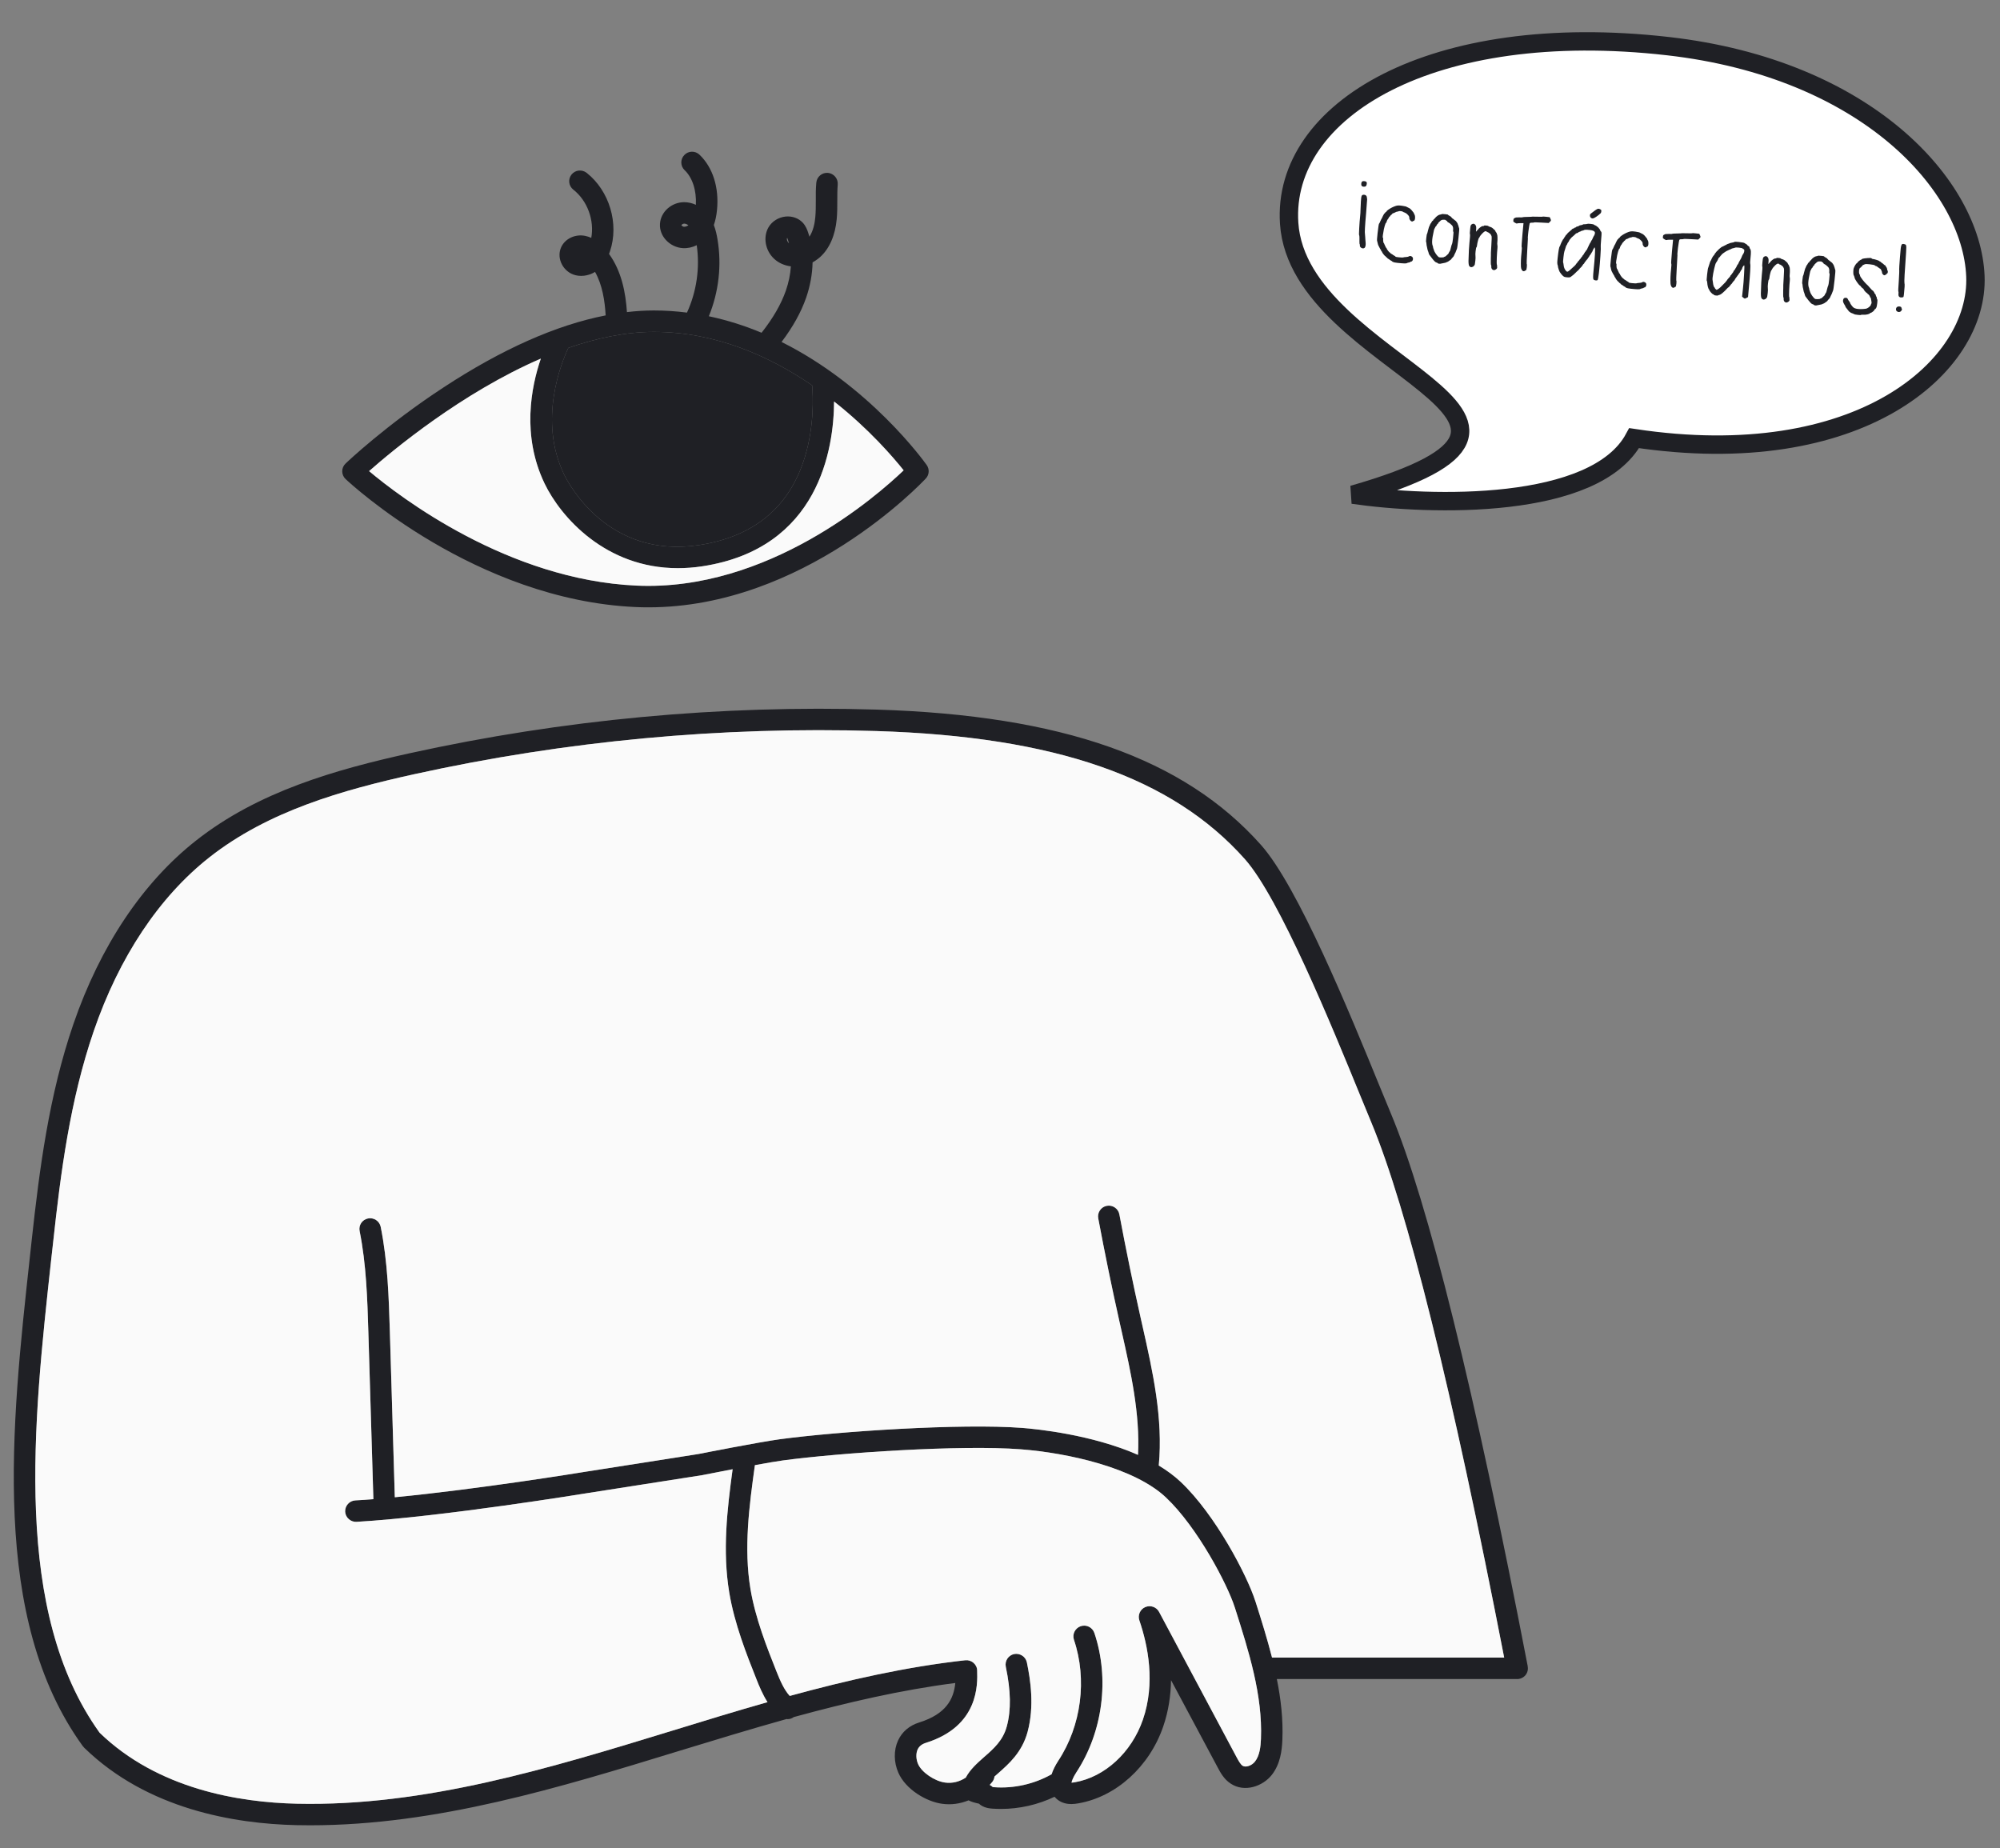 <svg width="290" height="268" viewBox="0 0 290 268" fill="none" xmlns="http://www.w3.org/2000/svg">
<rect x="0" y="0" width="290" height="268" fill="#808080" stroke="none"/>
<g clip-path="url(#clip0_124_7)">
<path d="M134.373 67.431C133.916 66.788 126.083 55.949 113.326 49.586C114.977 47.399 116.151 45.285 116.889 43.171C117.481 41.461 117.793 39.721 117.824 38.042C118.208 37.834 118.572 37.575 118.915 37.275C120.276 36.042 121.107 34.135 121.325 31.762C121.408 30.85 121.408 29.959 121.408 29.099C121.408 28.28 121.408 27.513 121.47 26.757C121.543 25.907 120.909 25.15 120.047 25.067C119.206 24.995 118.437 25.627 118.364 26.487C118.281 27.378 118.281 28.259 118.292 29.109C118.292 29.938 118.291 30.715 118.219 31.482C118.146 32.342 117.928 33.461 117.367 34.321C117.315 34.145 117.263 33.959 117.201 33.783C117.055 33.327 116.847 32.788 116.422 32.311C115.798 31.637 114.884 31.306 113.907 31.399C112.858 31.513 111.944 32.093 111.435 32.953C110.614 34.373 110.957 36.332 112.245 37.524C112.91 38.145 113.772 38.508 114.676 38.622C114.603 39.783 114.354 40.964 113.949 42.145C113.253 44.125 112.1 46.125 110.427 48.249C108.027 47.244 105.472 46.425 102.781 45.855C104.215 42.353 104.672 38.456 104.038 34.705C103.934 34.093 103.789 33.358 103.508 32.632C103.726 32 103.882 31.285 103.965 30.456C104.287 27.202 103.363 24.28 101.431 22.435C100.807 21.834 99.82 21.855 99.228 22.477C98.626 23.099 98.646 24.083 99.27 24.674C100.412 25.762 101.005 27.617 100.901 29.7C100.371 29.451 99.81 29.326 99.239 29.316H99.207C97.369 29.316 95.79 30.726 95.696 32.467C95.644 33.295 95.945 34.124 96.537 34.777C97.182 35.492 98.085 35.928 99.02 35.98C99.706 36.021 100.392 35.865 101.025 35.555C101.503 38.86 101.005 42.291 99.612 45.327C98.054 45.13 96.454 45.016 94.813 45.016C93.546 45.016 92.237 45.099 90.907 45.254C90.72 42.456 90.138 39.337 88.31 36.819C88.351 36.694 88.393 36.57 88.445 36.446C89.795 32.456 88.372 27.669 85.058 25.057C84.372 24.529 83.396 24.642 82.866 25.316C82.336 25.99 82.45 26.964 83.126 27.492C85.183 29.109 86.201 31.938 85.733 34.498C85.432 34.352 85.131 34.259 84.829 34.197C83.385 33.917 81.931 34.612 81.37 35.845C81.058 36.529 81.048 37.327 81.349 38.062C81.671 38.86 82.305 39.482 83.084 39.793C84.092 40.176 85.287 40.031 86.284 39.43C87.343 41.306 87.697 43.617 87.821 45.731C80.653 47.13 72.789 50.622 64.343 56.156C56.011 61.607 50.339 66.985 50.11 67.213C49.799 67.503 49.622 67.907 49.622 68.332C49.622 68.757 49.799 69.172 50.11 69.462C50.869 70.177 68.976 86.965 92.143 88.022C92.787 88.053 93.421 88.063 94.044 88.063C116.494 88.063 133.501 70.177 134.238 69.389C134.747 68.85 134.799 68.032 134.373 67.431ZM114.365 35.244C114.126 35.016 114.053 34.643 114.115 34.539C114.126 34.529 114.146 34.518 114.157 34.508C114.178 34.56 114.209 34.632 114.24 34.736C114.292 34.912 114.344 35.088 114.396 35.275C114.396 35.275 114.375 35.254 114.365 35.244ZM99.187 32.881C99.01 32.881 98.823 32.705 98.802 32.653C98.833 32.581 99.02 32.425 99.207 32.425C99.405 32.425 99.613 32.518 99.82 32.663C99.613 32.809 99.384 32.881 99.187 32.881ZM82.409 50.446C86.502 49.026 90.709 48.125 94.813 48.125C103.789 48.125 111.632 51.679 117.762 55.876C117.897 57.493 118.073 61.773 116.723 66.218C114.51 73.514 109.336 77.825 101.358 79.037C88.112 81.058 82.388 70.042 81.785 68.778C77.994 60.913 81.412 52.57 82.409 50.446ZM92.288 84.913C73.662 84.073 57.985 72.063 53.518 68.312C56.956 65.286 66.94 56.964 78.419 52C77.017 56.104 75.615 63.151 78.97 70.125C81.297 74.954 87.801 82.384 98.283 82.384C99.415 82.384 100.599 82.301 101.825 82.115C118.801 79.524 120.909 64.985 120.941 58.218C126.031 62.229 129.543 66.332 131.028 68.198C127.122 71.939 111.321 85.783 92.288 84.913Z" fill="#1F2025"/>
<path d="M131.028 68.198C127.122 71.939 111.321 85.783 92.288 84.913C73.662 84.073 57.985 72.063 53.518 68.311C56.956 65.286 66.94 56.964 78.419 52C77.017 56.104 75.615 63.151 78.97 70.125C81.297 74.954 87.8 82.384 98.283 82.384C99.415 82.384 100.599 82.301 101.825 82.115C118.801 79.524 120.909 64.985 120.941 58.218C126.031 62.229 129.542 66.332 131.028 68.198Z" fill="#FAFAFA"/>
<path d="M116.723 66.218C114.51 73.514 109.336 77.825 101.358 79.037C88.112 81.058 82.388 70.042 81.785 68.778C77.993 60.912 81.411 52.57 82.409 50.446C86.502 49.026 90.709 48.125 94.813 48.125C103.789 48.125 111.632 51.679 117.762 55.876C117.897 57.493 118.073 61.773 116.723 66.218Z" fill="#1F2025"/>
<path d="M221.524 241.62C213.754 201.36 207.084 174.406 201.703 161.515C201.256 160.458 200.716 159.142 200.103 157.639C195.656 146.758 188.218 128.561 182.847 122.52C171.679 109.96 153.987 103.721 127.153 102.892C104.412 102.208 81.609 104.333 59.387 109.224C48.645 111.597 37.446 114.768 28.419 121.887C20.679 127.981 14.529 137.183 10.643 148.489C7.09 158.831 5.719 169.588 4.608 179.722L4.337 182.21C1.647 206.79 -1.418 234.656 12.004 253.185C12.036 253.236 12.087 253.278 12.139 253.33C12.15 253.35 12.16 253.371 12.171 253.382C12.202 253.413 12.233 253.433 12.254 253.464C21.385 262.335 33.977 264.439 42.952 264.646C43.628 264.656 44.313 264.667 44.989 264.667C63.325 264.667 81.152 259.195 98.418 253.9C103.571 252.325 108.796 250.729 114.063 249.257C114.105 249.257 114.146 249.278 114.188 249.278C114.51 249.278 114.832 249.174 115.092 248.977C122.821 246.863 130.654 245.039 138.518 244.034C138.29 246.387 137.168 248.542 133.293 249.755C131.859 250.2 130.789 251.112 130.207 252.397C129.574 253.786 129.594 255.527 130.259 257.04C131.319 259.464 134.311 261.237 136.596 261.547C137.916 261.734 139.225 261.547 140.44 261.05C140.887 261.288 141.386 261.402 141.645 261.465C141.749 261.485 141.843 261.506 141.936 261.527C142.622 262.159 143.515 262.221 143.889 262.252C144.315 262.283 144.741 262.294 145.167 262.294C147.827 262.294 150.507 261.682 152.907 260.532C153.083 260.739 153.26 260.895 153.405 260.998C154.029 261.454 154.725 261.589 155.348 261.589C155.722 261.589 156.075 261.537 156.366 261.485C161.82 260.542 166.651 256.179 168.656 250.376C169.446 248.086 169.768 245.796 169.799 243.62L176.562 256.273C176.946 256.998 177.466 257.983 178.453 258.625C180.479 259.962 183.138 258.998 184.426 257.34C185.652 255.765 185.881 253.817 185.943 252.293C186.068 249.299 185.725 246.356 185.143 243.464H219.987C220.454 243.464 220.891 243.257 221.192 242.905C221.483 242.542 221.608 242.076 221.514 241.62H221.524ZM181.974 255.423C181.507 256.024 180.624 256.325 180.177 256.034C179.855 255.817 179.575 255.288 179.315 254.812L168.064 233.723C167.68 233.008 166.817 232.708 166.059 233.029C165.321 233.35 164.947 234.19 165.207 234.956C166.454 238.594 167.555 244.045 165.716 249.361C164.075 254.107 160.2 257.672 155.847 258.428C155.618 258.47 155.462 258.48 155.369 258.48C155.421 258.231 155.587 257.734 156.065 256.998C159.909 251.154 160.917 243.402 158.683 236.78C158.402 235.962 157.53 235.526 156.709 235.796C155.888 236.076 155.452 236.956 155.722 237.765C157.665 243.516 156.792 250.231 153.457 255.299C152.98 256.034 152.668 256.687 152.481 257.268C149.967 258.687 147.006 259.361 144.128 259.143C144.056 259.143 144.004 259.133 143.962 259.133C143.827 258.998 143.671 258.895 143.505 258.812C143.64 258.656 143.775 258.521 143.9 258.356C144.076 258.128 144.17 257.869 144.201 257.599C144.378 257.444 144.554 257.278 144.762 257.102C146.289 255.755 148.201 254.076 149.001 251.122C150.008 247.371 149.416 243.578 148.897 241.05C148.72 240.21 147.889 239.671 147.048 239.837C146.206 240.013 145.666 240.842 145.842 241.682C146.58 245.205 146.622 247.951 145.988 250.314C145.437 252.366 144.108 253.537 142.695 254.77C141.697 255.651 140.669 256.563 140.035 257.755C139.121 258.356 138.072 258.615 137.033 258.47C135.506 258.262 133.646 256.988 133.127 255.796C132.815 255.091 132.794 254.262 133.054 253.682C133.272 253.216 133.656 252.905 134.238 252.718C141.957 250.304 141.749 244.221 141.687 242.231C141.687 241.796 141.479 241.381 141.147 241.102C140.814 240.822 140.388 240.687 139.952 240.739C131.371 241.692 122.873 243.62 114.51 245.91C113.7 245.019 113.139 243.744 112.567 242.304C111.206 238.884 109.523 234.635 108.817 230.407C107.83 224.5 108.63 218.386 109.461 212.448C111.092 212.148 112.598 211.889 113.513 211.764C121.761 210.656 139.308 209.474 148.014 210.148C154.87 210.676 164.501 212.821 169.061 217.132C173.663 221.474 178.006 229.806 179.034 233.05L179.097 233.236C181.06 239.402 183.096 245.786 182.837 252.159C182.795 253.226 182.66 254.553 181.974 255.423ZM184.447 240.355C183.751 237.63 182.909 234.936 182.068 232.293L182.006 232.117C180.853 228.5 176.261 219.65 171.201 214.873C170.266 213.992 169.186 213.205 168.022 212.5C168.667 205.661 167.15 198.883 165.675 192.324L165.394 191.08C164.282 186.127 163.244 181.08 162.309 176.085C162.153 175.246 161.332 174.686 160.491 174.842C159.649 174.997 159.088 175.816 159.244 176.655C160.189 181.681 161.228 186.769 162.35 191.764L162.631 193.008C163.96 198.914 165.321 204.997 165.01 210.956C158.278 207.992 150.237 207.205 148.253 207.049C139.339 206.365 121.481 207.557 113.097 208.687C110.116 209.091 101.576 210.77 101.275 210.832L84.694 213.433C84.518 213.464 69.361 215.941 57.247 217.101L56.531 193.122C56.375 188.116 56.219 182.945 55.201 177.888C55.024 177.049 54.203 176.51 53.362 176.676C52.52 176.842 51.97 177.66 52.146 178.51C53.113 183.308 53.268 188.344 53.414 193.215L54.141 217.381C53.237 217.454 52.354 217.516 51.513 217.557C50.661 217.609 50.006 218.345 50.048 219.205C50.1 220.065 50.869 220.718 51.7 220.666C64.228 219.93 84.985 216.531 85.183 216.5L101.815 213.899C101.815 213.899 103.851 213.495 106.23 213.039C105.43 218.894 104.745 224.904 105.742 230.925C106.5 235.464 108.256 239.889 109.669 243.444C110.064 244.449 110.562 245.672 111.289 246.811C106.656 248.128 102.054 249.537 97.514 250.936C79.853 256.345 61.6 261.962 43.035 261.537C34.631 261.351 22.861 259.402 14.446 251.247C1.834 233.692 4.805 206.521 7.433 182.551L7.714 180.054C8.794 170.106 10.145 159.546 13.594 149.504C17.282 138.758 23.079 130.053 30.351 124.323C38.89 117.597 49.674 114.551 60.063 112.26C82.035 107.421 104.568 105.317 127.06 106.001C152.98 106.799 169.955 112.706 180.51 124.582C185.527 130.229 193.132 148.82 197.215 158.81C197.838 160.323 198.378 161.639 198.825 162.717C204.04 175.215 210.523 201.329 218.107 240.355H184.447Z" fill="#1F2025"/>
<path d="M182.837 252.159C182.795 253.226 182.66 254.553 181.974 255.423C181.507 256.024 180.624 256.325 180.177 256.034C179.855 255.817 179.575 255.288 179.315 254.812L168.064 233.723C167.68 233.008 166.817 232.708 166.059 233.029C165.321 233.35 164.947 234.19 165.207 234.956C166.454 238.594 167.555 244.045 165.716 249.361C164.075 254.107 160.2 257.672 155.847 258.428C155.618 258.47 155.462 258.48 155.369 258.48C155.421 258.231 155.587 257.734 156.065 256.998C159.909 251.154 160.917 243.402 158.683 236.78C158.402 235.962 157.53 235.526 156.709 235.796C155.888 236.076 155.452 236.956 155.722 237.765C157.665 243.516 156.792 250.231 153.457 255.299C152.979 256.034 152.668 256.687 152.481 257.268C149.967 258.687 147.006 259.361 144.128 259.143C144.056 259.143 144.004 259.133 143.962 259.133C143.827 258.998 143.671 258.895 143.505 258.812C143.64 258.656 143.775 258.522 143.9 258.356C144.076 258.128 144.17 257.869 144.201 257.599C144.378 257.444 144.554 257.278 144.762 257.102C146.289 255.755 148.201 254.076 149.001 251.122C150.008 247.371 149.416 243.578 148.897 241.05C148.72 240.21 147.889 239.672 147.048 239.837C146.206 240.013 145.666 240.843 145.842 241.682C146.58 245.205 146.622 247.951 145.988 250.314C145.437 252.366 144.108 253.537 142.695 254.77C141.697 255.651 140.669 256.563 140.035 257.755C139.121 258.356 138.072 258.615 137.033 258.47C135.506 258.262 133.646 256.988 133.127 255.796C132.815 255.091 132.794 254.262 133.054 253.682C133.272 253.216 133.656 252.905 134.238 252.718C141.957 250.304 141.749 244.221 141.687 242.231C141.687 241.796 141.479 241.381 141.147 241.102C140.814 240.822 140.388 240.687 139.952 240.739C131.371 241.692 122.873 243.62 114.51 245.91C113.7 245.019 113.139 243.744 112.567 242.304C111.206 238.884 109.523 234.635 108.817 230.407C107.83 224.5 108.63 218.386 109.461 212.448C111.092 212.148 112.598 211.889 113.513 211.764C121.761 210.656 139.308 209.474 148.014 210.148C154.87 210.676 164.501 212.821 169.061 217.132C173.663 221.474 178.006 229.806 179.034 233.05L179.097 233.236C181.06 239.402 183.096 245.786 182.837 252.159Z" fill="#FAFAFA"/>
<path d="M218.106 240.355H184.447C183.751 237.63 182.909 234.936 182.068 232.293L182.006 232.117C180.852 228.5 176.261 219.65 171.201 214.873C170.266 213.992 169.186 213.205 168.022 212.5C168.666 205.661 167.15 198.883 165.674 192.324L165.394 191.08C164.282 186.127 163.244 181.08 162.309 176.085C162.153 175.246 161.332 174.686 160.491 174.842C159.649 174.997 159.088 175.816 159.244 176.655C160.189 181.681 161.228 186.769 162.35 191.764L162.631 193.008C163.96 198.914 165.321 204.997 165.01 210.956C158.278 207.992 150.237 207.205 148.253 207.049C139.339 206.365 121.481 207.557 113.097 208.687C110.116 209.091 101.576 210.769 101.275 210.832L84.694 213.433C84.518 213.464 69.361 215.941 57.247 217.101L56.53 193.122C56.375 188.116 56.219 182.945 55.201 177.888C55.024 177.049 54.203 176.51 53.362 176.676C52.52 176.842 51.97 177.66 52.146 178.51C53.113 183.308 53.268 188.344 53.414 193.215L54.141 217.381C53.237 217.454 52.354 217.516 51.513 217.557C50.661 217.609 50.006 218.345 50.048 219.205C50.1 220.065 50.869 220.718 51.7 220.666C64.228 219.93 84.985 216.531 85.183 216.5L101.815 213.899C101.815 213.899 103.851 213.495 106.23 213.039C105.43 218.894 104.745 224.904 105.742 230.925C106.5 235.464 108.256 239.889 109.669 243.444C110.064 244.449 110.562 245.672 111.289 246.811C106.656 248.128 102.054 249.537 97.514 250.936C79.853 256.345 61.6 261.962 43.035 261.537C34.631 261.351 22.861 259.402 14.446 251.247C1.834 233.692 4.805 206.521 7.433 182.551L7.714 180.054C8.794 170.106 10.145 159.546 13.594 149.504C17.282 138.758 23.079 130.053 30.351 124.323C38.89 117.597 49.674 114.551 60.063 112.26C82.035 107.421 104.568 105.317 127.06 106.001C152.979 106.799 169.955 112.706 180.51 124.582C185.527 130.229 193.132 148.82 197.215 158.81C197.838 160.323 198.378 161.639 198.825 162.717C204.04 175.215 210.523 201.329 218.106 240.355Z" fill="#FAFAFA"/>
</g>
<path d="M241.846 6.689C207.59 2.791 185.84 15.98 186.928 32.377C188.33 53.522 235.337 60.48 196.171 71.728C207.409 73.367 231.297 74.023 236.952 63.53C269.576 68.449 286.976 53.145 286.432 40.028C285.888 26.911 270.664 9.968 241.846 6.689Z" fill="white" stroke="#1F2025" stroke-width="2.667"/>
<path d="M197.552 26.292C197.651 26.265 197.747 26.257 197.841 26.267C197.964 26.281 198.056 26.315 198.116 26.369C198.178 26.414 198.201 26.512 198.184 26.663C198.167 26.814 198.122 26.923 198.047 26.991C197.982 27.06 197.865 27.085 197.696 27.067C197.62 27.058 197.556 27.037 197.502 27.002C197.405 26.934 197.367 26.801 197.389 26.604C197.407 26.443 197.461 26.34 197.552 26.292ZM197.376 28.663C197.396 28.483 197.442 28.365 197.515 28.306C197.589 28.247 197.682 28.224 197.795 28.237C198.04 28.264 198.174 28.389 198.197 28.61C198.203 28.726 198.216 28.823 198.236 28.901C198.237 28.977 198.186 29.654 198.083 30.93C197.919 32.753 197.865 33.758 197.921 33.946C197.935 33.986 197.947 34.135 197.957 34.393C197.96 34.451 197.967 34.561 197.977 34.725C197.998 34.88 198.01 35.029 198.014 35.172C198.026 35.317 198.026 35.446 198.014 35.559C197.993 35.747 197.941 35.875 197.857 35.942C197.784 36.001 197.695 36.024 197.591 36.013C197.478 36 197.379 35.951 197.293 35.865C197.207 35.779 197.17 35.68 197.183 35.567C197.193 35.473 197.184 35.424 197.156 35.421C197.137 35.419 197.125 35.312 197.12 35.102C197.124 34.892 197.124 34.678 197.12 34.458C197.116 34.238 197.1 34.117 197.074 34.095C197.047 34.083 197.051 33.74 197.088 33.066C197.124 32.393 197.166 31.845 197.213 31.421C197.251 31.081 197.273 30.712 197.279 30.312C197.286 29.902 197.302 29.541 197.327 29.23C197.337 29.059 197.353 28.87 197.376 28.663ZM200.816 30.89C200.821 30.852 200.859 30.808 200.931 30.759C201.013 30.711 201.055 30.673 201.058 30.645C201.063 30.598 201.149 30.516 201.314 30.401C201.615 30.186 201.949 30.014 202.316 29.883C202.535 29.802 202.767 29.775 203.012 29.802L203.294 29.834C203.716 29.899 203.939 29.953 203.964 29.994C203.99 30.015 204.076 30.058 204.221 30.122C204.367 30.186 204.447 30.233 204.463 30.264C204.505 30.316 204.535 30.343 204.554 30.345C204.573 30.347 204.654 30.437 204.796 30.615C204.948 30.794 205.022 30.898 205.019 30.926C205.015 30.964 205.034 31.009 205.076 31.061C205.174 31.206 205.207 31.429 205.173 31.73C205.167 31.787 205.151 31.842 205.126 31.897C205.078 31.987 205.026 32.029 204.969 32.023C204.922 32.017 204.897 32.033 204.892 32.071C204.888 32.109 204.834 32.122 204.731 32.111C204.636 32.1 204.544 32.032 204.453 31.908C204.371 31.784 204.336 31.671 204.347 31.567C204.36 31.454 204.298 31.323 204.162 31.175C204.027 31.017 203.882 30.905 203.727 30.84C203.552 30.783 203.452 30.738 203.427 30.707C203.393 30.665 203.287 30.634 203.108 30.614C202.938 30.595 202.832 30.603 202.791 30.636C202.769 30.662 202.705 30.679 202.599 30.687C202.532 30.689 202.432 30.725 202.301 30.797C202.178 30.869 202.088 30.907 202.03 30.91C201.963 30.912 201.896 30.962 201.828 31.059C201.771 31.139 201.729 31.177 201.701 31.174C201.682 31.172 201.644 31.215 201.586 31.304C201.539 31.385 201.501 31.424 201.473 31.42C201.454 31.418 201.42 31.472 201.369 31.581C201.32 31.68 201.291 31.729 201.282 31.728C201.263 31.726 201.217 31.793 201.145 31.928C201.083 32.054 201.049 32.151 201.041 32.217C201.035 32.273 201.018 32.3 200.99 32.297C200.942 32.292 200.873 32.446 200.781 32.76C200.69 33.065 200.617 33.424 200.561 33.838C200.555 33.894 200.542 33.964 200.524 34.048C200.514 34.133 200.508 34.19 200.505 34.218C200.486 34.388 200.491 34.474 200.519 34.477C200.557 34.481 200.57 34.53 200.56 34.625C200.548 34.728 200.553 34.862 200.573 35.027C200.603 35.183 200.632 35.262 200.661 35.265C200.689 35.269 200.701 35.289 200.697 35.327C200.695 35.346 200.733 35.431 200.811 35.583C200.891 35.725 200.93 35.806 200.928 35.824C200.923 35.871 200.934 35.897 200.962 35.9C201.009 35.905 201.039 35.937 201.052 35.996C201.063 36.064 201.136 36.186 201.269 36.363C201.403 36.531 201.489 36.616 201.526 36.62C201.564 36.625 201.59 36.651 201.603 36.701C201.611 36.721 201.668 36.76 201.776 36.82C201.893 36.881 201.952 36.916 201.951 36.925C201.948 36.944 202.015 36.989 202.15 37.062C202.285 37.134 202.351 37.184 202.348 37.212C202.345 37.241 202.485 37.27 202.767 37.302C203.163 37.346 203.401 37.353 203.48 37.324C203.531 37.3 203.666 37.282 203.887 37.269C204.099 37.254 204.236 37.221 204.299 37.171C204.351 37.129 204.415 37.112 204.49 37.121C204.622 37.135 204.726 37.19 204.801 37.284C204.869 37.358 204.897 37.457 204.883 37.579C204.873 37.673 204.84 37.756 204.784 37.826C204.728 37.905 204.662 37.941 204.586 37.933C204.539 37.927 204.513 37.944 204.509 37.981C204.506 38.01 204.422 38.038 204.256 38.068C204.09 38.107 204.001 38.135 203.99 38.153C203.925 38.222 203.468 38.209 202.62 38.115C202.403 38.091 202.267 38.072 202.212 38.056C201.99 37.993 201.88 37.948 201.883 37.919C201.885 37.901 201.819 37.855 201.684 37.783C201.549 37.711 201.482 37.665 201.484 37.646C201.485 37.637 201.432 37.602 201.324 37.542C201.225 37.493 201.176 37.459 201.178 37.441C201.181 37.412 201.138 37.369 201.049 37.312C200.968 37.265 200.929 37.232 200.931 37.213C200.935 37.175 200.919 37.154 200.881 37.15C200.843 37.146 200.753 37.055 200.611 36.877C200.477 36.709 200.404 36.592 200.392 36.523C200.38 36.465 200.35 36.433 200.303 36.428C200.275 36.425 200.264 36.395 200.27 36.338C200.275 36.291 200.256 36.251 200.212 36.217C200.161 36.154 200.101 36.052 200.031 35.911C199.962 35.76 199.907 35.654 199.866 35.592C199.841 35.561 199.806 35.447 199.761 35.252C199.725 35.057 199.699 34.949 199.682 34.928C199.647 34.895 199.669 34.526 199.748 33.819C199.849 32.905 199.925 32.436 199.975 32.413C200.017 32.38 200.071 32.276 200.138 32.102C200.216 31.92 200.266 31.811 200.289 31.776C200.367 31.67 200.409 31.593 200.415 31.546C200.418 31.518 200.461 31.427 200.545 31.275C200.638 31.123 200.686 31.037 200.688 31.018C200.693 30.971 200.714 30.95 200.752 30.954C200.79 30.958 200.811 30.937 200.816 30.89ZM209.736 32.007C209.68 32.001 209.654 31.979 209.658 31.941C209.662 31.903 209.603 31.878 209.48 31.864C209.273 31.841 209.119 31.857 209.017 31.913C208.927 31.951 208.87 31.992 208.846 32.037C208.637 32.205 208.528 32.326 208.519 32.401C208.515 32.439 208.488 32.465 208.439 32.478C208.42 32.476 208.381 32.534 208.32 32.651C208.259 32.769 208.219 32.826 208.201 32.824C208.172 32.821 208.132 32.883 208.08 33.011C208.028 33.129 207.998 33.188 207.989 33.187C207.958 33.203 207.896 33.463 207.802 33.968C207.744 34.228 207.704 34.467 207.68 34.684C207.633 35.108 207.654 35.43 207.744 35.65C207.788 35.769 207.808 35.852 207.803 35.899C207.797 35.947 207.811 35.991 207.845 36.033C207.862 36.054 207.89 36.143 207.93 36.3C207.956 36.408 208.051 36.585 208.214 36.832C208.388 37.071 208.529 37.225 208.635 37.294C208.653 37.305 208.695 37.315 208.761 37.322C208.884 37.336 209.017 37.336 209.162 37.324C209.315 37.312 209.394 37.292 209.397 37.264C209.4 37.236 209.425 37.224 209.472 37.229C209.538 37.236 209.716 37.094 210.006 36.802C210.017 36.794 210.048 36.73 210.099 36.612C210.16 36.495 210.2 36.432 210.22 36.425C210.25 36.409 210.302 36.243 210.375 35.927C210.448 35.611 210.507 35.422 210.552 35.36C210.589 35.288 210.633 35.021 210.684 34.559C210.755 33.918 210.772 33.596 210.734 33.591C210.696 33.587 210.684 33.529 210.696 33.416C210.734 33.076 210.685 32.832 210.549 32.684C210.361 32.482 210.168 32.331 209.969 32.233C209.888 32.186 209.845 32.143 209.84 32.104C209.827 32.046 209.793 32.013 209.736 32.007ZM210.697 31.727C210.716 31.729 210.769 31.773 210.855 31.859C210.95 31.946 211.007 31.99 211.026 31.992C211.064 31.997 211.127 32.066 211.217 32.2C211.317 32.335 211.373 32.436 211.384 32.504C211.394 32.591 211.412 32.636 211.441 32.639C211.45 32.641 211.46 32.68 211.471 32.757C211.491 32.826 211.512 32.9 211.532 32.979C211.553 33.048 211.567 33.087 211.576 33.098C211.61 33.13 211.574 33.627 211.468 34.589C211.36 35.559 211.285 36.066 211.242 36.109C211.22 36.135 211.18 36.236 211.123 36.41C211.065 36.585 211.021 36.685 210.989 36.711L210.858 36.996C210.802 37.152 210.701 37.294 210.553 37.42C210.501 37.462 210.472 37.502 210.468 37.54C210.464 37.578 210.369 37.658 210.184 37.78C210.007 37.913 209.885 37.986 209.817 37.997C209.738 38.017 209.698 38.036 209.696 38.055C209.695 38.065 209.636 38.082 209.518 38.107C209.401 38.132 209.279 38.157 209.152 38.181L208.962 38.217C208.883 38.247 208.786 38.255 208.673 38.242C208.57 38.231 208.501 38.204 208.468 38.163C208.453 38.123 208.381 38.086 208.251 38.053C208.13 38.02 207.937 37.832 207.67 37.487C207.418 37.173 207.273 36.981 207.233 36.91C207.194 36.829 207.158 36.72 207.126 36.583C207.085 36.435 207.06 36.361 207.05 36.36C207.032 36.358 207.001 36.249 206.958 36.035C206.924 35.821 206.903 35.714 206.893 35.713C206.875 35.701 206.858 35.599 206.841 35.407C206.825 35.205 206.809 35.098 206.791 35.086C206.765 35.064 206.77 34.884 206.808 34.544C206.852 34.148 206.889 33.938 206.921 33.913C206.941 33.906 206.988 33.739 207.062 33.413C207.146 33.089 207.193 32.922 207.203 32.914C207.214 32.906 207.238 32.856 207.277 32.765C207.316 32.674 207.355 32.583 207.393 32.491C207.441 32.401 207.475 32.357 207.494 32.359C207.503 32.361 207.533 32.306 207.583 32.198C207.633 32.089 207.678 32.032 207.717 32.026C207.775 32.014 207.808 31.979 207.814 31.923C207.819 31.876 207.847 31.84 207.897 31.817C207.95 31.776 208.003 31.72 208.059 31.649C208.149 31.526 208.272 31.406 208.428 31.29C208.593 31.174 208.734 31.114 208.849 31.107C208.945 31.099 209.004 31.082 209.026 31.055C209.068 31.022 209.263 31.024 209.612 31.063C209.857 31.09 209.978 31.118 209.975 31.146C209.971 31.184 210.032 31.229 210.16 31.281C210.314 31.355 210.424 31.444 210.489 31.547C210.581 31.662 210.65 31.722 210.697 31.727ZM213.958 36.467C213.928 36.74 213.923 36.955 213.944 37.109C213.965 37.264 213.958 37.497 213.924 37.808C213.875 38.251 213.831 38.471 213.794 38.467C213.756 38.462 213.735 38.484 213.729 38.531C213.724 38.578 213.671 38.625 213.571 38.671C213.469 38.726 213.381 38.75 213.305 38.742C213.211 38.731 213.126 38.679 213.051 38.584C212.974 38.5 212.935 38.257 212.931 37.856C212.963 36.619 213.009 35.737 213.067 35.209C213.15 34.465 213.176 34.053 213.147 33.973C213.115 33.913 213.122 33.68 213.167 33.274L213.205 32.935C213.227 32.737 213.284 32.605 213.377 32.539C213.49 32.466 213.585 32.433 213.66 32.442C213.773 32.454 213.871 32.522 213.952 32.646C214.043 32.77 214.073 32.974 214.042 33.257C214.018 33.474 214.015 33.583 214.034 33.585C214.044 33.586 214.059 33.574 214.081 33.547C214.104 33.512 214.127 33.476 214.15 33.441C214.183 33.406 214.209 33.38 214.23 33.364C214.281 33.34 214.307 33.315 214.31 33.287C214.315 33.249 214.391 33.167 214.538 33.04C214.695 32.914 214.813 32.837 214.893 32.807C214.991 32.78 215.064 32.769 215.111 32.774C215.158 32.78 215.184 32.763 215.188 32.726C215.192 32.688 215.308 32.682 215.534 32.707C215.713 32.727 215.806 32.751 215.812 32.78C215.826 32.82 215.913 32.858 216.071 32.895C216.246 32.953 216.376 33.024 216.462 33.11C216.565 33.217 216.621 33.271 216.63 33.272C216.659 33.275 216.702 33.313 216.761 33.386C216.819 33.46 216.847 33.51 216.844 33.539C216.842 33.557 216.874 33.609 216.941 33.693C217.008 33.776 217.04 33.837 217.036 33.875C217.029 33.931 217.04 33.966 217.067 33.978C217.103 34.001 217.126 34.138 217.136 34.387C217.147 34.636 217.14 34.874 217.115 35.1C217.095 35.279 217.097 35.427 217.122 35.544C217.148 35.661 217.149 35.819 217.127 36.017C217.093 36.328 217.062 36.778 217.035 37.366C217.017 37.956 217.016 38.27 217.031 38.31C217.064 38.352 217.08 38.464 217.079 38.645C217.086 38.76 217.088 38.822 217.087 38.831C217.08 38.898 217.029 38.968 216.935 39.044C216.82 39.136 216.706 39.176 216.593 39.163C216.48 39.151 216.386 39.092 216.311 38.989C216.247 38.886 216.222 38.764 216.238 38.623C216.249 38.519 216.237 38.456 216.201 38.433C216.184 38.421 216.172 38.31 216.167 38.1C216.172 37.881 216.173 37.657 216.17 37.428C216.176 37.199 216.18 37.081 216.181 37.071C216.163 36.974 216.184 36.485 216.243 35.604C216.301 34.733 216.31 34.271 216.268 34.219C216.211 34.127 216.184 34.071 216.186 34.053C216.19 34.015 216.122 33.941 215.982 33.83C215.841 33.719 215.743 33.66 215.686 33.654C215.62 33.646 215.58 33.623 215.565 33.583C215.551 33.543 215.505 33.524 215.429 33.525C215.362 33.527 215.297 33.549 215.236 33.589C215.123 33.663 214.995 33.777 214.854 33.934C214.713 34.09 214.618 34.213 214.57 34.303C214.519 34.421 214.478 34.488 214.447 34.504C214.417 34.519 214.369 34.652 214.303 34.903C214.237 35.153 214.194 35.368 214.175 35.547C214.154 35.735 214.123 35.837 214.084 35.851C214.042 35.885 214 36.09 213.958 36.467ZM223.673 31.419C223.685 31.392 223.861 31.397 224.2 31.435L224.709 31.491L224.802 31.688C224.864 31.818 224.892 31.907 224.887 31.954C224.881 32.011 224.825 32.086 224.719 32.179L224.559 32.333L223.52 32.275C222.828 32.237 222.467 32.23 222.435 32.255C222.404 32.28 222.293 32.292 222.102 32.29C221.941 32.282 221.842 32.318 221.804 32.4C221.776 32.483 221.714 32.862 221.62 33.539L221.575 33.949C221.532 34.335 221.522 34.558 221.544 34.618C221.543 34.627 221.509 35.229 221.444 36.424C221.378 37.618 221.354 38.226 221.371 38.247C221.41 38.318 221.416 38.486 221.386 38.75C221.356 39.023 221.316 39.167 221.267 39.18C221.218 39.194 221.167 39.222 221.115 39.264C221.052 39.314 220.988 39.335 220.922 39.328C220.818 39.316 220.73 39.249 220.658 39.127C220.585 39.005 220.545 38.857 220.535 38.684C220.507 38.08 220.535 37.396 220.619 36.633C220.675 36.133 220.681 35.858 220.639 35.805C220.614 35.774 220.651 35.186 220.749 34.043L220.907 32.358L220.492 32.355C220.225 32.354 220.057 32.368 219.987 32.399C219.917 32.429 219.806 32.393 219.655 32.291C219.539 32.22 219.468 32.17 219.443 32.138C219.429 32.099 219.427 32.022 219.44 31.909C219.451 31.805 219.468 31.74 219.49 31.714C219.513 31.679 219.56 31.646 219.63 31.615C219.749 31.571 219.81 31.544 219.811 31.535C219.812 31.526 219.97 31.519 220.285 31.516C220.598 31.532 220.775 31.523 220.817 31.489C220.838 31.472 221.069 31.46 221.508 31.451C221.948 31.443 222.178 31.43 222.199 31.413C222.21 31.405 222.453 31.408 222.928 31.423C223.413 31.438 223.661 31.437 223.673 31.419ZM231.656 30.286C231.774 30.252 231.896 30.27 232.022 30.341C232.112 30.389 232.164 30.433 232.179 30.473C232.195 30.503 232.197 30.57 232.185 30.674C232.175 30.768 232.147 30.846 232.102 30.908C232.058 30.961 231.952 31.054 231.785 31.188C231.346 31.53 231.052 31.693 230.901 31.677C230.788 31.664 230.694 31.611 230.618 31.516C230.553 31.414 230.527 31.306 230.54 31.193C230.55 31.099 230.591 31.027 230.664 30.978C231.145 30.592 231.476 30.362 231.656 30.286ZM230.688 35.016C230.74 34.897 230.775 34.839 230.793 34.841C230.812 34.843 230.861 34.749 230.939 34.557C231.018 34.365 231.062 34.27 231.071 34.271C231.09 34.273 231.138 34.188 231.214 34.015C231.239 33.961 231.257 33.886 231.267 33.792C231.284 33.641 231.187 33.526 230.977 33.445C230.867 33.404 230.708 33.372 230.501 33.349C229.992 33.293 229.709 33.304 229.653 33.384C229.652 33.394 229.583 33.414 229.445 33.447C229.319 33.471 229.254 33.493 229.252 33.511C229.25 33.53 229.18 33.561 229.042 33.603C228.913 33.646 228.847 33.681 228.844 33.709C228.841 33.738 228.78 33.769 228.662 33.804C228.554 33.83 228.499 33.852 228.497 33.871C228.495 33.89 228.378 34.001 228.145 34.204C227.925 34.38 227.787 34.513 227.729 34.602C227.702 34.675 227.674 34.71 227.646 34.707C227.627 34.705 227.581 34.781 227.506 34.935C227.432 35.089 227.385 35.165 227.367 35.163C227.348 35.161 227.312 35.223 227.26 35.351C227.218 35.471 227.188 35.529 227.169 35.527C227.15 35.525 227.113 35.597 227.059 35.744C227.015 35.882 226.97 36.03 226.924 36.187C226.878 36.344 226.849 36.431 226.838 36.449C226.797 36.559 226.751 36.845 226.7 37.307C226.647 37.778 226.634 38.029 226.659 38.061C226.676 38.082 226.699 38.213 226.73 38.455C226.754 38.753 226.858 39.018 227.043 39.248C227.135 39.363 227.22 39.411 227.299 39.391C227.395 39.382 227.726 39.109 228.291 38.571C228.397 38.477 228.485 38.373 228.555 38.256C228.624 38.15 228.668 38.097 228.687 38.099C228.705 38.101 228.734 38.062 228.771 37.98C228.82 37.89 228.853 37.846 228.872 37.848C228.891 37.85 228.934 37.802 229.002 37.705C229.071 37.598 229.115 37.546 229.134 37.548C229.162 37.551 229.179 37.529 229.184 37.482C229.187 37.454 229.232 37.392 229.319 37.297C229.406 37.201 229.451 37.139 229.454 37.111C229.459 37.074 229.487 37.034 229.539 36.992C229.58 36.968 229.637 36.883 229.71 36.739C229.793 36.595 229.85 36.511 229.881 36.486C229.934 36.444 229.963 36.4 229.968 36.352C229.974 36.296 229.996 36.27 230.034 36.274C230.053 36.276 230.08 36.241 230.117 36.169C230.155 36.087 230.193 36.001 230.231 35.91C230.281 35.81 230.312 35.747 230.324 35.719C230.336 35.702 230.361 35.647 230.399 35.556C230.449 35.456 230.492 35.371 230.528 35.298C230.565 35.226 230.588 35.191 230.597 35.192C230.616 35.194 230.646 35.135 230.688 35.016ZM227.969 33.212C227.971 33.193 228.027 33.166 228.136 33.13C228.254 33.096 228.315 33.064 228.318 33.036C228.322 32.998 228.352 32.982 228.409 32.989C228.465 32.995 228.506 32.976 228.53 32.931C228.555 32.876 228.62 32.845 228.726 32.838C228.802 32.837 228.877 32.807 228.951 32.748C228.994 32.696 229.099 32.66 229.263 32.64C229.427 32.62 229.512 32.591 229.516 32.553C229.519 32.525 229.611 32.511 229.792 32.512C229.945 32.51 230.057 32.494 230.127 32.464C230.206 32.434 230.383 32.435 230.656 32.465C230.929 32.495 231.083 32.531 231.116 32.573C231.124 32.593 231.191 32.629 231.319 32.682C231.447 32.734 231.51 32.77 231.507 32.788C231.503 32.826 231.529 32.848 231.586 32.854C231.633 32.859 231.72 32.941 231.845 33.098C231.98 33.256 232.045 33.358 232.04 33.405C232.034 33.462 232.07 33.519 232.15 33.575C232.201 33.628 232.226 33.708 232.224 33.812C232.231 33.918 232.213 34.212 232.169 34.693C232.111 35.393 232.09 35.753 232.107 35.774C232.131 35.815 232.115 36.257 232.06 37.099C232.005 37.942 231.944 38.665 231.877 39.269L231.833 39.664C231.758 40.257 231.694 40.574 231.642 40.616C231.589 40.658 231.502 40.672 231.379 40.659C231.219 40.641 231.11 40.591 231.053 40.508C230.986 40.424 230.986 40.033 231.054 39.335C231.274 37.175 231.338 36.037 231.246 35.922C231.196 35.859 231.167 35.861 231.16 35.926C231.152 35.992 231.135 36.024 231.106 36.021C231.087 36.019 231.039 36.113 230.96 36.305C230.882 36.497 230.833 36.591 230.814 36.589C230.805 36.588 230.764 36.655 230.692 36.79C230.62 36.925 230.574 36.992 230.555 36.99C230.536 36.988 230.502 37.041 230.452 37.15C230.403 37.25 230.373 37.299 230.364 37.298C230.345 37.296 230.3 37.358 230.229 37.483C230.159 37.599 230.114 37.657 230.095 37.654C230.076 37.652 230.033 37.705 229.963 37.812C229.905 37.91 229.866 37.958 229.847 37.956C229.828 37.954 229.794 38.007 229.744 38.116C229.694 38.216 229.66 38.264 229.642 38.262C229.613 38.259 229.576 38.298 229.529 38.379C229.432 38.559 229.289 38.734 229.098 38.903C229.046 38.945 229.018 38.98 229.015 39.009C229.013 39.027 228.948 39.096 228.82 39.216C228.695 39.316 228.567 39.436 228.437 39.574C228.275 39.747 228.044 39.941 227.743 40.156C227.66 40.222 227.462 40.239 227.151 40.204C226.991 40.187 226.884 40.165 226.829 40.14C226.655 40.073 226.433 39.839 226.163 39.437C226.122 39.375 226.066 39.235 225.995 39.017C225.924 38.8 225.891 38.662 225.897 38.606C225.906 38.53 225.896 38.486 225.869 38.474C225.844 38.443 225.823 38.331 225.806 38.138C225.799 38.032 225.817 37.781 225.861 37.386C225.975 36.358 226.075 35.802 226.16 35.716C226.202 35.682 226.241 35.596 226.275 35.457C226.304 35.365 226.349 35.26 226.41 35.143C226.48 35.026 226.528 34.936 226.554 34.872C226.606 34.754 226.641 34.696 226.66 34.698C226.678 34.7 226.712 34.651 226.762 34.552C226.811 34.452 226.84 34.403 226.85 34.404C226.868 34.406 226.908 34.349 226.969 34.231C227.04 34.106 227.085 34.044 227.104 34.046C227.142 34.05 227.185 34.003 227.234 33.903C227.27 33.84 227.403 33.712 227.635 33.518C227.854 33.342 227.966 33.24 227.969 33.212ZM234.651 34.639C234.655 34.602 234.693 34.558 234.766 34.509C234.847 34.461 234.89 34.422 234.893 34.394C234.898 34.347 234.983 34.266 235.149 34.151C235.449 33.936 235.783 33.763 236.151 33.632C236.369 33.551 236.601 33.525 236.846 33.552L237.129 33.583C237.551 33.649 237.774 33.702 237.798 33.743C237.824 33.765 237.91 33.808 238.056 33.872C238.201 33.936 238.282 33.983 238.298 34.013C238.34 34.065 238.37 34.093 238.389 34.095C238.408 34.097 238.488 34.187 238.631 34.365C238.783 34.544 238.857 34.647 238.854 34.676C238.85 34.713 238.869 34.758 238.91 34.811C239.009 34.955 239.041 35.178 239.008 35.48C239.002 35.536 238.986 35.592 238.961 35.646C238.913 35.736 238.86 35.778 238.804 35.772C238.757 35.767 238.731 35.783 238.727 35.821C238.723 35.858 238.669 35.871 238.565 35.86C238.471 35.849 238.378 35.782 238.287 35.657C238.205 35.534 238.17 35.42 238.182 35.317C238.194 35.204 238.133 35.073 237.996 34.924C237.861 34.766 237.716 34.654 237.561 34.59C237.386 34.532 237.286 34.488 237.261 34.456C237.228 34.414 237.121 34.383 236.942 34.364C236.773 34.345 236.667 34.352 236.625 34.386C236.603 34.412 236.539 34.429 236.433 34.436C236.366 34.438 236.267 34.475 236.135 34.546C236.013 34.618 235.923 34.656 235.865 34.659C235.798 34.661 235.73 34.711 235.662 34.809C235.606 34.888 235.564 34.926 235.535 34.923C235.516 34.921 235.478 34.965 235.421 35.054C235.374 35.134 235.336 35.173 235.308 35.17C235.289 35.168 235.254 35.221 235.204 35.33C235.155 35.43 235.126 35.479 235.116 35.478C235.097 35.476 235.052 35.542 234.979 35.677C234.918 35.804 234.883 35.9 234.876 35.966C234.87 36.023 234.852 36.05 234.824 36.046C234.777 36.041 234.707 36.196 234.615 36.51C234.524 36.815 234.451 37.174 234.396 37.587C234.39 37.644 234.377 37.714 234.358 37.798C234.349 37.883 234.342 37.939 234.339 37.967C234.321 38.137 234.325 38.223 234.354 38.227C234.391 38.231 234.405 38.28 234.394 38.374C234.383 38.478 234.387 38.612 234.407 38.776C234.438 38.932 234.467 39.012 234.495 39.015C234.523 39.018 234.535 39.038 234.531 39.076C234.529 39.095 234.567 39.18 234.646 39.332C234.726 39.474 234.764 39.555 234.762 39.574C234.757 39.621 234.769 39.646 234.797 39.649C234.844 39.654 234.874 39.686 234.886 39.745C234.898 39.813 234.97 39.936 235.103 40.112C235.237 40.28 235.323 40.366 235.361 40.37C235.399 40.374 235.424 40.401 235.438 40.45C235.445 40.47 235.503 40.51 235.611 40.569C235.728 40.63 235.786 40.665 235.785 40.675C235.783 40.693 235.849 40.739 235.985 40.811C236.12 40.883 236.186 40.934 236.183 40.962C236.179 40.99 236.319 41.02 236.602 41.051C236.998 41.095 237.235 41.102 237.315 41.073C237.365 41.05 237.501 41.032 237.722 41.018C237.933 41.003 238.07 40.971 238.133 40.92C238.186 40.879 238.249 40.862 238.325 40.87C238.457 40.885 238.56 40.939 238.636 41.033C238.704 41.108 238.731 41.206 238.718 41.329C238.707 41.423 238.674 41.505 238.619 41.575C238.562 41.655 238.496 41.691 238.421 41.682C238.374 41.677 238.348 41.693 238.344 41.731C238.341 41.759 238.256 41.788 238.091 41.817C237.925 41.856 237.836 41.884 237.824 41.902C237.759 41.971 237.303 41.959 236.454 41.865C236.238 41.841 236.102 41.821 236.046 41.805C235.824 41.743 235.715 41.697 235.718 41.669C235.72 41.65 235.653 41.604 235.518 41.532C235.383 41.46 235.317 41.414 235.319 41.396C235.32 41.386 235.266 41.352 235.159 41.292C235.059 41.243 235.01 41.209 235.012 41.19C235.016 41.162 234.973 41.119 234.884 41.061C234.803 41.014 234.764 40.981 234.766 40.962C234.77 40.925 234.753 40.904 234.716 40.9C234.678 40.895 234.588 40.804 234.445 40.626C234.311 40.459 234.238 40.341 234.227 40.273C234.214 40.214 234.185 40.182 234.137 40.177C234.109 40.174 234.098 40.144 234.104 40.088C234.11 40.041 234.09 40 234.046 39.967C233.996 39.904 233.936 39.802 233.866 39.661C233.796 39.51 233.741 39.404 233.701 39.342C233.675 39.31 233.64 39.197 233.595 39.001C233.56 38.806 233.533 38.698 233.517 38.678C233.482 38.645 233.504 38.275 233.582 37.569C233.684 36.654 233.759 36.186 233.81 36.163C233.851 36.129 233.906 36.026 233.973 35.852C234.05 35.67 234.1 35.561 234.123 35.525C234.202 35.419 234.244 35.343 234.249 35.296C234.252 35.267 234.296 35.177 234.379 35.024C234.472 34.872 234.52 34.787 234.522 34.768C234.527 34.721 234.549 34.699 234.587 34.704C234.624 34.708 234.646 34.686 234.651 34.639ZM245.359 33.823C245.372 33.795 245.548 33.8 245.887 33.838L246.396 33.895L246.489 34.091C246.55 34.222 246.579 34.311 246.573 34.358C246.567 34.414 246.511 34.489 246.405 34.582L246.245 34.736L245.207 34.679C244.515 34.64 244.153 34.633 244.122 34.658C244.09 34.684 243.979 34.695 243.789 34.693C243.628 34.685 243.528 34.721 243.491 34.803C243.462 34.886 243.401 35.265 243.307 35.942L243.262 36.352C243.219 36.738 243.208 36.961 243.23 37.021C243.229 37.03 243.196 37.632 243.13 38.827C243.065 40.022 243.04 40.63 243.057 40.651C243.097 40.722 243.102 40.889 243.073 41.153C243.043 41.426 243.003 41.57 242.954 41.584C242.905 41.597 242.854 41.625 242.801 41.667C242.739 41.717 242.674 41.739 242.608 41.731C242.505 41.72 242.417 41.653 242.344 41.53C242.272 41.408 242.231 41.26 242.222 41.087C242.193 40.483 242.221 39.8 242.306 39.036C242.361 38.537 242.368 38.261 242.326 38.209C242.301 38.177 242.338 37.59 242.436 36.446L242.594 34.761L242.179 34.758C241.912 34.757 241.744 34.772 241.673 34.802C241.603 34.833 241.493 34.796 241.342 34.694C241.226 34.624 241.155 34.573 241.13 34.541C241.115 34.502 241.114 34.425 241.127 34.312C241.138 34.209 241.155 34.144 241.177 34.117C241.2 34.082 241.246 34.049 241.317 34.019C241.436 33.974 241.496 33.948 241.497 33.938C241.498 33.929 241.656 33.923 241.972 33.919C242.285 33.935 242.462 33.926 242.504 33.892C242.525 33.876 242.755 33.863 243.195 33.855C243.635 33.846 243.865 33.834 243.886 33.817C243.897 33.808 244.139 33.811 244.615 33.826C245.1 33.842 245.348 33.84 245.359 33.823ZM251.687 38.845C251.706 38.847 251.754 38.762 251.83 38.589C251.907 38.416 251.954 38.331 251.973 38.333C252.011 38.337 252.033 38.311 252.039 38.255C252.046 38.189 252.191 37.914 252.474 37.43C252.484 37.422 252.504 37.371 252.534 37.279C252.573 37.179 252.612 37.087 252.65 37.006C252.687 36.924 252.711 36.884 252.72 36.885C252.739 36.887 252.787 36.802 252.863 36.629C252.888 36.574 252.907 36.495 252.918 36.392C252.937 36.222 252.894 36.131 252.791 36.12C252.744 36.115 252.713 36.092 252.698 36.053C252.676 35.993 252.5 35.945 252.17 35.908C251.84 35.872 251.635 35.877 251.553 35.926C251.532 35.942 251.458 35.963 251.332 35.987C251.205 36.011 251.136 36.027 251.126 36.036C251.103 36.071 250.972 36.133 250.733 36.221C250.434 36.34 250.159 36.496 249.909 36.688C249.712 36.828 249.611 36.922 249.606 36.969C249.602 37.007 249.585 37.024 249.557 37.021C249.538 37.019 249.494 37.071 249.425 37.178C249.357 37.275 249.314 37.323 249.295 37.321C249.267 37.318 249.234 37.352 249.198 37.425C249.092 37.69 248.966 37.919 248.821 38.113C248.753 38.21 248.663 38.501 248.553 38.984C248.442 39.468 248.367 39.884 248.328 40.233C248.305 40.44 248.305 40.574 248.327 40.633C248.335 40.644 248.346 40.717 248.36 40.852C248.383 40.988 248.402 41.119 248.417 41.245C248.441 41.371 248.457 41.435 248.467 41.436C248.495 41.439 248.506 41.469 248.5 41.526C248.497 41.554 248.525 41.6 248.585 41.664C248.654 41.729 248.686 41.78 248.682 41.818C248.676 41.874 248.701 41.906 248.758 41.912C248.814 41.918 248.841 41.935 248.838 41.964C248.834 42.001 248.846 42.022 248.874 42.025C248.93 42.031 249.036 41.981 249.191 41.874C249.346 41.767 249.499 41.632 249.651 41.467C249.899 41.208 250.039 41.066 250.07 41.041C250.165 40.966 250.214 40.909 250.218 40.872C250.222 40.834 250.238 40.817 250.267 40.82C250.276 40.821 250.303 40.791 250.348 40.729C250.393 40.667 250.434 40.605 250.469 40.542C250.514 40.48 250.542 40.445 250.552 40.437C250.788 40.205 250.91 40.047 250.92 39.962C250.924 39.924 250.94 39.907 250.968 39.91C250.987 39.912 251.032 39.855 251.102 39.739C251.182 39.614 251.227 39.553 251.237 39.554C251.256 39.556 251.297 39.489 251.359 39.353C251.422 39.217 251.468 39.15 251.496 39.153C251.515 39.155 251.549 39.106 251.598 39.007C251.648 38.898 251.678 38.844 251.687 38.845ZM250.841 35.246C250.842 35.236 250.945 35.214 251.149 35.18C251.353 35.145 251.457 35.118 251.459 35.099C251.462 35.071 251.54 35.056 251.693 35.054C251.769 35.053 251.911 35.064 252.118 35.087C252.655 35.146 252.936 35.201 252.959 35.251C252.975 35.272 253.042 35.313 253.16 35.374C253.286 35.436 253.357 35.491 253.37 35.54C253.384 35.59 253.44 35.639 253.54 35.688C253.621 35.725 253.671 35.798 253.688 35.904C253.714 36.012 253.744 36.083 253.779 36.115C253.894 36.194 253.91 36.611 253.826 37.365C253.771 37.865 253.757 38.163 253.784 38.262C253.846 38.479 253.78 39.63 253.587 41.717L253.465 43.077L253.267 43.184C253.115 43.263 253.025 43.301 252.997 43.297C252.959 43.293 252.883 43.247 252.769 43.158L252.6 43.01L252.711 42.007C252.789 41.3 252.849 40.543 252.891 39.737C252.943 38.922 252.951 38.504 252.916 38.48L252.901 38.479C252.864 38.475 252.805 38.535 252.724 38.66C252.654 38.776 252.615 38.872 252.606 38.947C252.599 39.013 252.569 39.067 252.517 39.109C252.475 39.142 252.417 39.236 252.343 39.39C252.269 39.535 252.212 39.624 252.17 39.657C252.117 39.699 252.089 39.743 252.083 39.791C252.077 39.847 252.055 39.873 252.018 39.869C251.989 39.866 251.961 39.906 251.933 39.989C251.919 40.025 251.852 40.118 251.73 40.267C251.619 40.407 251.562 40.496 251.558 40.534C251.554 40.562 251.531 40.602 251.487 40.655C251.359 40.774 251.26 40.892 251.19 41.008C251.12 41.124 251.076 41.181 251.057 41.179C251.038 41.177 250.994 41.23 250.925 41.336C250.857 41.434 250.813 41.481 250.795 41.479C250.766 41.476 250.75 41.498 250.744 41.545C250.738 41.602 250.706 41.636 250.647 41.649C250.598 41.663 250.502 41.748 250.361 41.904C250.229 42.061 250.026 42.258 249.752 42.494C249.573 42.646 249.43 42.735 249.322 42.761C249.225 42.77 249.166 42.792 249.143 42.827C249.101 42.861 248.99 42.868 248.811 42.848C248.623 42.827 248.531 42.798 248.535 42.76C248.537 42.741 248.488 42.707 248.389 42.658C248.314 42.64 248.201 42.542 248.049 42.363C247.906 42.194 247.837 42.082 247.844 42.025C247.848 41.987 247.836 41.967 247.807 41.964C247.77 41.96 247.716 41.839 247.647 41.603C247.587 41.367 247.556 41.173 247.554 41.02C247.537 40.828 247.515 40.73 247.487 40.726C247.449 40.722 247.464 40.414 247.532 39.801C247.599 39.198 247.655 38.861 247.701 38.79C247.712 38.782 247.762 38.625 247.853 38.32C247.946 38.006 248.006 37.846 248.036 37.84C248.045 37.841 248.075 37.782 248.127 37.664C248.167 37.554 248.235 37.418 248.329 37.257C248.433 37.097 248.494 37.017 248.513 37.02C248.532 37.022 248.566 36.968 248.616 36.859C248.677 36.742 248.717 36.684 248.736 36.687C248.756 36.679 248.8 36.622 248.869 36.515C248.948 36.41 249.001 36.358 249.029 36.361C249.058 36.364 249.074 36.347 249.078 36.309C249.081 36.281 249.177 36.187 249.367 36.027C249.567 35.858 249.681 35.775 249.709 35.779C249.728 35.781 249.788 35.754 249.89 35.698C249.992 35.633 250.053 35.602 250.072 35.604C250.119 35.609 250.145 35.593 250.149 35.555C250.152 35.527 250.182 35.516 250.238 35.522C250.295 35.529 250.336 35.505 250.361 35.45C250.363 35.431 250.443 35.397 250.601 35.348C250.759 35.299 250.839 35.265 250.841 35.246ZM256.351 41.165C256.321 41.438 256.316 41.653 256.337 41.807C256.358 41.962 256.352 42.195 256.317 42.506C256.268 42.949 256.225 43.169 256.187 43.164C256.149 43.16 256.128 43.182 256.123 43.229C256.117 43.276 256.065 43.323 255.964 43.369C255.862 43.424 255.774 43.448 255.699 43.439C255.604 43.429 255.52 43.377 255.444 43.282C255.368 43.198 255.328 42.955 255.325 42.554C255.357 41.317 255.402 40.435 255.46 39.907C255.543 39.163 255.569 38.751 255.54 38.671C255.509 38.611 255.515 38.377 255.56 37.972L255.598 37.633C255.62 37.435 255.677 37.303 255.771 37.237C255.884 37.164 255.978 37.131 256.053 37.14C256.166 37.152 256.264 37.22 256.345 37.344C256.437 37.468 256.467 37.672 256.435 37.955C256.411 38.172 256.409 38.281 256.427 38.283C256.437 38.284 256.453 38.272 256.475 38.245C256.498 38.21 256.521 38.174 256.544 38.139C256.576 38.104 256.603 38.078 256.624 38.062C256.674 38.038 256.701 38.013 256.704 37.984C256.708 37.947 256.784 37.865 256.931 37.738C257.088 37.612 257.207 37.535 257.286 37.505C257.385 37.478 257.457 37.467 257.505 37.472C257.552 37.477 257.577 37.461 257.582 37.424C257.586 37.386 257.701 37.38 257.927 37.405C258.106 37.425 258.199 37.449 258.205 37.478C258.22 37.518 258.306 37.556 258.464 37.593C258.639 37.651 258.77 37.722 258.855 37.808C258.958 37.915 259.014 37.969 259.024 37.97C259.052 37.973 259.095 38.011 259.154 38.084C259.213 38.158 259.24 38.208 259.237 38.237C259.235 38.255 259.268 38.307 259.335 38.391C259.402 38.474 259.433 38.535 259.429 38.573C259.423 38.629 259.433 38.664 259.46 38.676C259.496 38.699 259.519 38.836 259.53 39.085C259.54 39.334 259.533 39.572 259.508 39.798C259.488 39.977 259.491 40.125 259.516 40.242C259.541 40.359 259.543 40.517 259.521 40.715C259.486 41.026 259.455 41.476 259.428 42.064C259.411 42.654 259.409 42.968 259.424 43.008C259.457 43.05 259.474 43.161 259.473 43.343C259.479 43.458 259.482 43.52 259.481 43.529C259.473 43.595 259.423 43.666 259.328 43.742C259.213 43.834 259.099 43.873 258.986 43.861C258.873 43.848 258.779 43.79 258.705 43.687C258.64 43.584 258.615 43.462 258.631 43.321C258.642 43.217 258.63 43.154 258.595 43.131C258.577 43.119 258.565 43.008 258.56 42.798C258.565 42.579 258.566 42.355 258.563 42.126C258.569 41.897 258.573 41.779 258.574 41.769C258.556 41.672 258.577 41.183 258.636 40.302C258.695 39.431 258.703 38.969 258.661 38.917C258.604 38.825 258.577 38.769 258.579 38.75C258.583 38.713 258.515 38.638 258.375 38.528C258.235 38.416 258.136 38.358 258.08 38.352C258.014 38.344 257.973 38.321 257.959 38.281C257.944 38.241 257.899 38.222 257.822 38.223C257.755 38.225 257.691 38.246 257.629 38.287C257.516 38.361 257.389 38.475 257.247 38.631C257.106 38.788 257.011 38.91 256.963 39.001C256.912 39.119 256.871 39.186 256.841 39.202C256.81 39.217 256.762 39.35 256.696 39.601C256.63 39.851 256.588 40.066 256.568 40.245C256.547 40.433 256.517 40.535 256.477 40.549C256.435 40.583 256.393 40.788 256.351 41.165ZM264.278 38.051C264.221 38.045 264.195 38.023 264.199 37.985C264.203 37.947 264.144 37.922 264.021 37.908C263.814 37.885 263.66 37.902 263.558 37.957C263.468 37.995 263.411 38.036 263.387 38.081C263.178 38.249 263.069 38.37 263.06 38.446C263.056 38.483 263.03 38.509 262.98 38.523C262.961 38.521 262.922 38.578 262.861 38.696C262.8 38.813 262.761 38.87 262.742 38.868C262.713 38.865 262.673 38.928 262.621 39.055C262.57 39.173 262.539 39.232 262.53 39.231C262.499 39.247 262.437 39.507 262.343 40.012C262.286 40.273 262.245 40.511 262.221 40.728C262.174 41.152 262.195 41.474 262.285 41.694C262.33 41.813 262.349 41.897 262.344 41.944C262.338 41.991 262.353 42.035 262.386 42.077C262.403 42.098 262.431 42.187 262.471 42.344C262.497 42.452 262.592 42.629 262.755 42.876C262.929 43.115 263.07 43.269 263.176 43.338C263.194 43.349 263.236 43.359 263.302 43.366C263.425 43.38 263.558 43.38 263.703 43.368C263.857 43.356 263.935 43.336 263.938 43.308C263.941 43.28 263.966 43.268 264.014 43.273C264.08 43.281 264.258 43.138 264.547 42.846C264.558 42.838 264.589 42.774 264.64 42.656C264.701 42.539 264.741 42.476 264.761 42.469C264.791 42.453 264.843 42.287 264.916 41.971C264.99 41.655 265.049 41.466 265.094 41.404C265.13 41.332 265.174 41.065 265.225 40.603C265.296 39.962 265.313 39.64 265.275 39.636C265.238 39.631 265.225 39.573 265.238 39.46C265.275 39.12 265.226 38.877 265.09 38.728C264.902 38.526 264.709 38.376 264.51 38.277C264.429 38.23 264.386 38.187 264.381 38.148C264.369 38.09 264.334 38.057 264.278 38.051ZM265.239 37.771C265.257 37.773 265.31 37.817 265.396 37.903C265.491 37.99 265.548 38.035 265.567 38.037C265.605 38.041 265.669 38.11 265.759 38.244C265.858 38.379 265.914 38.48 265.925 38.548C265.935 38.635 265.954 38.68 265.982 38.684C265.991 38.685 266.001 38.724 266.012 38.801C266.033 38.87 266.053 38.944 266.073 39.023C266.094 39.092 266.109 39.132 266.117 39.142C266.152 39.175 266.116 39.671 266.009 40.633C265.901 41.603 265.826 42.11 265.783 42.153C265.761 42.179 265.722 42.28 265.664 42.455C265.607 42.63 265.562 42.73 265.531 42.755L265.399 43.041C265.343 43.197 265.242 43.338 265.094 43.465C265.042 43.507 265.014 43.546 265.009 43.584C265.005 43.622 264.911 43.702 264.725 43.825C264.548 43.958 264.426 44.03 264.358 44.041C264.279 44.061 264.239 44.081 264.237 44.099C264.236 44.109 264.177 44.126 264.059 44.151C263.942 44.176 263.82 44.201 263.693 44.225L263.503 44.261C263.424 44.291 263.328 44.299 263.214 44.287C263.111 44.275 263.042 44.248 263.009 44.207C262.994 44.167 262.922 44.13 262.792 44.097C262.671 44.064 262.478 43.876 262.211 43.532C261.959 43.217 261.814 43.025 261.774 42.954C261.735 42.873 261.699 42.764 261.667 42.627C261.626 42.479 261.601 42.405 261.592 42.404C261.573 42.402 261.542 42.294 261.499 42.079C261.465 41.865 261.444 41.758 261.434 41.757C261.416 41.745 261.399 41.643 261.382 41.451C261.367 41.249 261.35 41.142 261.332 41.13C261.306 41.108 261.312 40.928 261.349 40.589C261.393 40.193 261.431 39.982 261.462 39.957C261.482 39.95 261.529 39.783 261.603 39.458C261.687 39.133 261.734 38.967 261.744 38.958C261.755 38.95 261.779 38.9 261.818 38.809C261.857 38.718 261.896 38.627 261.934 38.535C261.982 38.446 262.016 38.401 262.035 38.404C262.044 38.405 262.074 38.351 262.124 38.242C262.175 38.133 262.219 38.076 262.258 38.071C262.316 38.058 262.349 38.023 262.355 37.967C262.36 37.92 262.388 37.885 262.438 37.862C262.491 37.82 262.545 37.764 262.6 37.694C262.69 37.57 262.813 37.45 262.969 37.334C263.134 37.218 263.275 37.158 263.39 37.151C263.486 37.143 263.545 37.126 263.567 37.1C263.609 37.066 263.804 37.069 264.153 37.107C264.398 37.134 264.519 37.162 264.516 37.19C264.512 37.228 264.574 37.273 264.701 37.325C264.855 37.4 264.965 37.488 265.03 37.591C265.122 37.706 265.192 37.766 265.239 37.771ZM270.059 38.506C270.055 38.544 270.022 38.583 269.96 38.624C269.9 38.655 269.868 38.685 269.864 38.713C269.859 38.76 269.827 38.79 269.769 38.803C269.66 38.838 269.591 38.988 269.561 39.252C269.554 39.318 269.554 39.408 269.56 39.524C269.588 39.699 269.617 39.788 269.645 39.791C269.673 39.794 269.691 39.843 269.7 39.94C269.715 40.066 269.843 40.28 270.086 40.584C270.288 40.835 270.466 41.036 270.621 41.187C270.786 41.329 270.936 41.484 271.07 41.651C271.34 41.968 271.499 42.128 271.546 42.133C271.574 42.137 271.621 42.189 271.686 42.292C271.761 42.386 271.797 42.452 271.793 42.49C271.788 42.528 271.822 42.569 271.893 42.615C271.938 42.64 271.973 42.715 271.997 42.842C272.023 42.95 272.046 43.004 272.065 43.007C272.102 43.011 272.124 43.075 272.129 43.2C272.146 43.306 272.171 43.381 272.204 43.423C272.238 43.465 272.237 43.646 272.201 43.966C272.163 44.315 272.108 44.547 272.038 44.663C271.958 44.788 271.899 44.848 271.861 44.844C271.823 44.84 271.801 44.866 271.795 44.923C271.789 44.979 271.717 45.062 271.581 45.171C271.455 45.281 271.353 45.341 271.275 45.352C271.186 45.38 271.141 45.404 271.139 45.422C271.133 45.469 271.028 45.52 270.821 45.573C270.615 45.627 270.422 45.648 270.242 45.638C269.985 45.628 269.846 45.637 269.824 45.663C269.812 45.69 269.669 45.689 269.395 45.658C269.084 45.624 268.902 45.59 268.849 45.555C268.814 45.523 268.719 45.478 268.563 45.423C268.415 45.378 268.325 45.335 268.291 45.293C268.249 45.24 268.214 45.213 268.186 45.21C268.139 45.204 268.095 45.166 268.055 45.095C267.779 44.749 267.633 44.562 267.617 44.531C267.599 44.434 267.529 44.293 267.406 44.107C267.278 43.893 267.221 43.715 267.237 43.573C267.269 43.281 267.417 43.15 267.681 43.179C267.794 43.191 267.878 43.253 267.932 43.364C267.969 43.464 268.034 43.571 268.126 43.686C268.218 43.801 268.262 43.873 268.259 43.901C268.255 43.939 268.302 44.03 268.401 44.175C268.499 44.319 268.591 44.434 268.677 44.52C268.813 44.669 269.056 44.762 269.404 44.801C269.602 44.823 269.841 44.825 270.119 44.809C270.407 44.793 270.596 44.766 270.686 44.728C270.826 44.667 270.955 44.582 271.072 44.471C271.199 44.361 271.266 44.273 271.273 44.207C271.279 44.16 271.298 44.109 271.333 44.056C271.378 43.994 271.391 43.919 271.372 43.831C271.373 43.822 271.366 43.759 271.35 43.643C271.335 43.517 271.314 43.405 271.287 43.307C271.27 43.2 271.248 43.145 271.22 43.142C271.182 43.138 271.157 43.102 271.146 43.033C271.134 42.965 271.095 42.889 271.028 42.806C270.962 42.713 270.91 42.664 270.872 42.66C270.825 42.654 270.804 42.633 270.808 42.595C270.811 42.567 270.763 42.524 270.665 42.465C270.602 42.429 270.512 42.343 270.393 42.206C270.276 42.059 270.219 41.967 270.223 41.93C270.227 41.901 270.179 41.858 270.081 41.799C269.983 41.731 269.897 41.645 269.823 41.542C269.758 41.439 269.702 41.385 269.655 41.38C269.626 41.377 269.542 41.282 269.4 41.094C269.259 40.907 269.16 40.763 269.105 40.661C269.066 40.58 269.026 40.514 268.984 40.462C268.975 40.451 268.957 40.401 268.929 40.312C268.91 40.224 268.886 40.141 268.857 40.061C268.828 39.972 268.809 39.927 268.8 39.926C268.772 39.923 268.749 39.825 268.732 39.632C268.726 39.431 268.731 39.255 268.748 39.105L268.76 38.992C268.794 38.862 268.865 38.698 268.972 38.5C269.09 38.303 269.183 38.189 269.253 38.159C269.304 38.136 269.331 38.105 269.335 38.068C269.339 38.03 269.42 37.948 269.577 37.823C269.743 37.698 269.845 37.638 269.883 37.642C269.921 37.646 269.952 37.621 269.977 37.567C269.989 37.549 270.019 37.533 270.068 37.52C270.117 37.506 270.181 37.494 270.258 37.483C270.336 37.473 270.409 37.462 270.477 37.45C270.554 37.44 270.626 37.434 270.693 37.431C270.761 37.42 270.805 37.415 270.824 37.417C271.016 37.4 271.146 37.396 271.212 37.403C271.306 37.413 271.37 37.44 271.403 37.481C271.418 37.521 271.482 37.547 271.595 37.56C271.727 37.575 271.903 37.618 272.124 37.69C272.355 37.763 272.487 37.821 272.52 37.863C272.562 37.915 272.606 37.944 272.654 37.949C272.71 37.955 272.737 37.973 272.734 38.001C272.731 38.029 272.783 38.073 272.891 38.133C273.015 38.213 273.099 38.28 273.141 38.332C273.199 38.405 273.257 38.445 273.313 38.452C273.36 38.457 273.382 38.478 273.378 38.516C273.376 38.535 273.417 38.596 273.5 38.701C273.584 38.806 273.629 38.916 273.636 39.031C273.642 39.146 273.663 39.215 273.698 39.238C273.734 39.261 273.745 39.334 273.731 39.456C273.718 39.579 273.692 39.638 273.655 39.634C273.626 39.631 273.589 39.665 273.543 39.736C273.506 39.808 273.469 39.842 273.432 39.838C273.375 39.832 273.345 39.843 273.342 39.871C273.338 39.909 273.298 39.924 273.223 39.915C273.157 39.908 273.081 39.857 272.996 39.761C272.922 39.658 272.888 39.578 272.894 39.521C272.901 39.465 272.869 39.361 272.8 39.21C272.74 39.06 272.692 38.984 272.654 38.979C272.626 38.976 272.528 38.913 272.36 38.789C272.194 38.657 272.087 38.587 272.04 38.582C271.945 38.572 271.887 38.541 271.864 38.491C271.813 38.428 271.557 38.371 271.096 38.32C270.738 38.281 270.509 38.279 270.409 38.316C270.269 38.376 270.189 38.41 270.169 38.418C270.101 38.429 270.064 38.459 270.059 38.506ZM275.817 35.395C275.858 35.371 275.925 35.364 276.02 35.374C276.18 35.392 276.293 35.443 276.361 35.527C276.427 35.62 276.433 35.988 276.381 36.631C276.175 39.441 276.097 40.921 276.147 41.069C276.201 41.18 276.176 41.707 276.072 42.649C276.046 42.885 276.021 43.02 275.998 43.056C275.965 43.1 275.872 43.123 275.719 43.125C275.7 43.123 275.681 43.126 275.661 43.133C275.642 43.131 275.628 43.13 275.618 43.129C275.354 43.099 275.241 42.915 275.279 42.576C275.299 42.397 275.292 42.286 275.258 42.244C275.233 42.213 275.256 41.705 275.327 40.721C275.389 39.736 275.407 39.184 275.382 39.067C275.371 38.989 275.41 38.383 275.497 37.248C275.56 36.511 275.595 36.109 275.602 36.044C275.644 35.667 275.716 35.45 275.817 35.395ZM275.229 44.445C275.307 44.434 275.359 44.431 275.388 44.434C275.614 44.459 275.721 44.528 275.708 44.641C275.702 44.697 275.713 44.727 275.741 44.73C275.779 44.735 275.794 44.77 275.787 44.836C275.773 44.958 275.719 45.057 275.625 45.133C275.53 45.217 275.416 45.252 275.284 45.238C275.171 45.225 275.076 45.177 275 45.092C274.932 45.018 274.904 44.924 274.917 44.811C274.939 44.613 275.043 44.491 275.229 44.445Z" fill="#1F2025"/>
<defs>
<clipPath id="clip0_124_7">
<rect width="219.556" height="242.667" fill="white" transform="translate(2 22)"/>
</clipPath>
</defs>
</svg>
